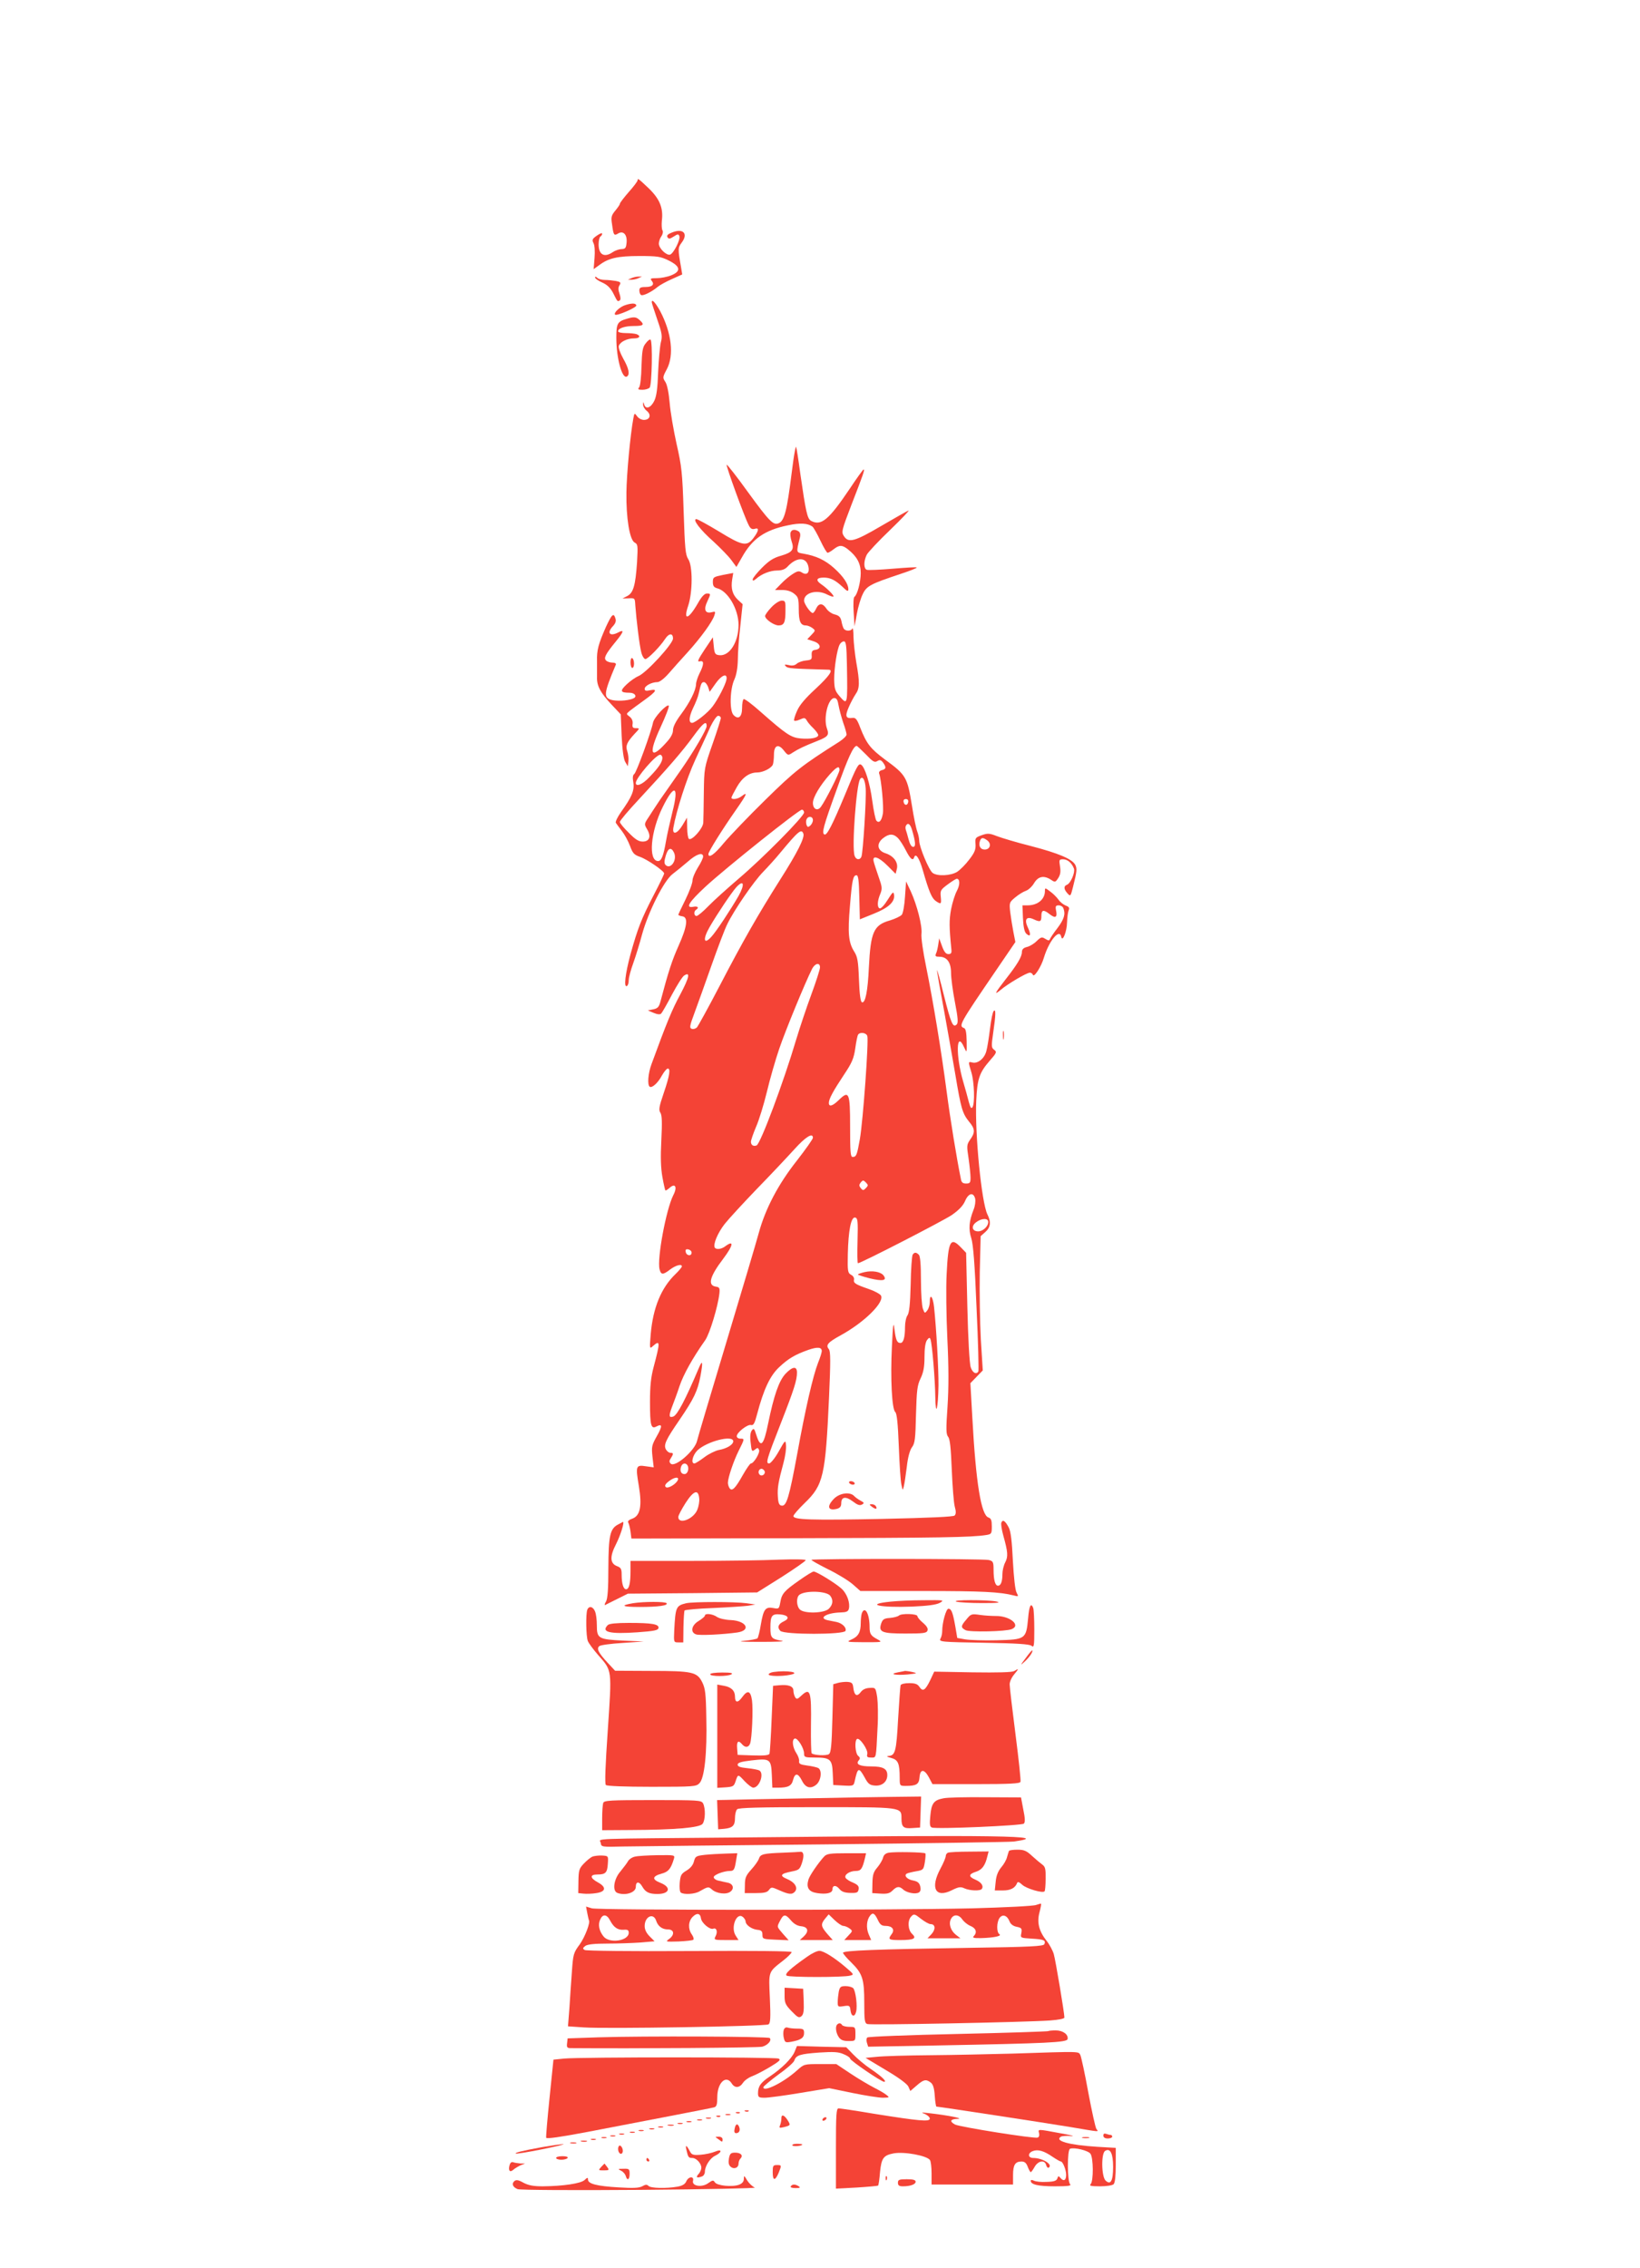 <?xml version="1.0" standalone="no"?>
<!DOCTYPE svg PUBLIC "-//W3C//DTD SVG 20010904//EN"
 "http://www.w3.org/TR/2001/REC-SVG-20010904/DTD/svg10.dtd">
<svg version="1.0" xmlns="http://www.w3.org/2000/svg"
 width="926pt" height="1280pt" viewBox="0 0 926 1280"
 preserveAspectRatio="xMidYMid meet">
<g transform="translate(0,1280) scale(0.1,-0.1)"
fill="#f44336" stroke="none">
<path d="M3600 11782 c0 -5 -22 -35 -50 -66 -27 -31 -50 -61 -50 -66 0 -5 -12
-22 -26 -39 -22 -27 -25 -36 -18 -78 8 -61 11 -65 34 -51 29 18 52 -6 48 -51
-3 -31 -7 -36 -28 -37 -14 0 -37 -8 -50 -17 -48 -33 -80 -15 -80 44 0 21 5 41
10 44 6 3 10 11 10 16 0 6 -13 1 -30 -11 -26 -18 -28 -24 -19 -42 7 -13 9 -47
6 -84 l-5 -63 32 23 c52 39 103 51 226 51 103 0 120 -3 165 -25 67 -33 72 -61
15 -84 -22 -9 -59 -16 -81 -16 -35 0 -40 -2 -29 -15 17 -21 3 -35 -36 -35 -27
0 -34 -4 -34 -19 0 -11 4 -23 10 -26 11 -7 62 19 95 47 11 9 47 29 79 43 l58
26 -6 37 c-19 108 -19 113 4 144 37 50 7 81 -55 56 -24 -9 -32 -17 -26 -27 7
-11 13 -10 35 4 23 15 27 15 32 2 7 -19 -32 -96 -52 -104 -20 -7 -64 35 -64
62 0 11 6 30 14 41 8 11 11 26 7 33 -5 7 -6 32 -4 55 9 72 -12 123 -74 183
-58 55 -63 59 -63 45z"/>
<path d="M3360 11234 c0 -6 18 -19 41 -29 29 -13 46 -31 61 -59 25 -50 24 -49
37 -42 6 4 6 17 -1 38 -8 22 -8 36 0 48 9 15 6 19 -20 24 -17 3 -45 6 -62 6
-18 0 -37 5 -44 12 -7 7 -12 8 -12 2z"/>
<path d="M3565 11230 l-20 -9 20 0 c11 0 29 4 40 9 l20 9 -20 0 c-11 0 -29 -4
-40 -9z"/>
<path d="M3680 11094 c0 -4 14 -47 31 -97 27 -78 30 -95 20 -131 -5 -22 -12
-98 -15 -167 -3 -91 -9 -136 -22 -162 -19 -39 -49 -50 -57 -19 -4 15 -5 15 -6
-1 0 -11 9 -27 21 -36 27 -22 18 -51 -16 -51 -14 0 -31 9 -39 21 -14 19 -15
19 -21 -13 -17 -92 -38 -316 -39 -418 -2 -144 18 -266 46 -282 19 -10 19 -17
14 -112 -9 -131 -21 -172 -55 -190 l-27 -14 35 1 c34 2 35 1 37 -38 6 -83 24
-231 34 -267 5 -21 16 -38 23 -38 14 0 82 69 111 113 22 34 45 35 45 3 0 -30
-150 -193 -195 -212 -17 -7 -47 -28 -67 -47 -39 -37 -36 -47 17 -47 28 0 43
-19 25 -30 -22 -13 -83 -19 -120 -12 -55 12 -53 34 17 200 3 7 -4 12 -19 12
-13 0 -29 5 -36 12 -14 14 -4 35 55 107 45 55 49 70 15 52 -49 -26 -68 -4 -31
35 14 15 19 29 14 43 -10 34 -20 25 -53 -46 -43 -97 -53 -133 -51 -194 0 -30
0 -71 0 -91 -2 -49 20 -89 83 -156 l51 -54 5 -122 c4 -79 11 -130 20 -146 l15
-25 3 28 c2 16 -1 41 -6 56 -11 32 -3 51 41 99 30 31 30 32 8 32 -18 0 -22 5
-19 25 2 15 -4 30 -17 40 -20 15 -20 15 1 33 12 9 49 37 83 61 68 49 76 64 31
55 -22 -5 -30 -3 -30 8 0 17 40 38 72 38 12 0 37 19 62 47 22 26 72 81 110
123 73 81 139 171 150 208 7 21 5 22 -18 16 -35 -8 -44 17 -22 62 20 43 20 44
-3 44 -13 0 -30 -18 -50 -54 -54 -94 -85 -102 -55 -14 25 76 26 224 0 262 -16
25 -19 60 -26 270 -7 218 -11 254 -40 381 -17 77 -35 181 -39 232 -5 57 -14
101 -24 117 -16 24 -16 27 8 72 42 79 27 205 -37 327 -27 49 -48 72 -48 51z"/>
<path d="M3534 11079 c-33 -9 -71 -45 -61 -55 9 -9 123 41 120 52 -3 13 -23
14 -59 3z"/>
<path d="M3537 11000 c-51 -15 -57 -27 -57 -106 0 -117 33 -236 60 -219 18 11
10 47 -21 101 -18 33 -28 61 -25 72 8 23 47 42 86 42 32 0 40 14 14 24 -9 3
-36 6 -60 6 -24 0 -44 4 -44 10 0 17 38 30 89 30 55 0 62 7 33 33 -20 19 -33
20 -75 7z"/>
<path d="M3645 10861 c-17 -21 -20 -44 -23 -130 -1 -58 -7 -110 -13 -117 -9
-11 -6 -14 18 -14 16 0 34 5 41 12 13 13 18 263 5 271 -5 3 -17 -7 -28 -22z"/>
<path d="M4487 10248 c-4 -18 -11 -71 -17 -118 -27 -215 -41 -271 -75 -284
-29 -11 -52 12 -170 174 -64 89 -119 159 -122 157 -5 -5 100 -294 124 -340 10
-21 19 -26 34 -22 27 9 24 -11 -7 -52 -37 -49 -62 -44 -194 37 -63 38 -121 70
-128 70 -24 0 20 -59 97 -127 40 -37 86 -84 101 -105 l28 -38 31 54 c59 106
129 154 260 181 69 15 113 12 139 -8 6 -5 26 -40 44 -78 18 -38 36 -69 41 -69
5 0 20 9 34 20 32 25 48 25 80 0 51 -40 73 -80 73 -134 0 -51 -19 -123 -36
-135 -5 -3 -7 -42 -4 -86 l5 -80 13 70 c7 39 22 89 33 111 22 47 44 58 212
114 54 18 96 34 93 37 -2 3 -64 -1 -136 -7 -72 -6 -138 -9 -146 -6 -18 7 -18
49 0 85 8 15 68 79 133 141 65 63 111 111 102 108 -9 -3 -78 -43 -154 -87
-150 -88 -184 -97 -210 -57 -15 23 -13 32 43 178 66 170 76 198 68 198 -3 0
-38 -48 -77 -107 -120 -178 -162 -213 -219 -183 -22 12 -30 50 -61 265 -11 83
-22 151 -24 153 -1 2 -5 -12 -8 -30z"/>
<path d="M4464 9795 c-3 -8 -1 -29 5 -48 17 -49 6 -64 -57 -83 -44 -12 -69
-28 -109 -68 -29 -29 -53 -59 -53 -66 0 -10 4 -9 18 2 32 29 81 48 120 48 27
0 45 7 58 21 50 55 105 57 118 3 9 -36 -8 -53 -35 -36 -17 11 -25 10 -52 -7
-18 -11 -48 -36 -66 -55 l-35 -36 41 0 c26 0 50 -7 67 -21 23 -18 26 -27 26
-88 0 -68 10 -91 40 -91 9 0 25 -6 36 -14 19 -14 19 -15 -4 -39 l-24 -25 37
-12 c40 -13 45 -43 8 -48 -17 -2 -21 -9 -20 -30 2 -24 -2 -27 -33 -30 -19 -2
-42 -10 -51 -18 -11 -10 -26 -13 -45 -8 -24 5 -27 4 -17 -7 12 -12 33 -13 241
-19 29 0 7 -33 -72 -107 -59 -54 -92 -93 -106 -126 -12 -27 -19 -51 -16 -54 3
-4 18 -1 33 6 24 11 29 10 38 -5 5 -10 22 -30 38 -45 15 -15 27 -32 27 -38 0
-16 -44 -24 -100 -19 -54 5 -82 24 -225 150 -48 43 -91 75 -96 72 -5 -3 -9
-25 -9 -50 0 -51 -21 -68 -48 -40 -24 23 -21 148 5 202 11 25 18 64 19 109 0
39 6 125 14 192 l13 123 -26 24 c-31 29 -41 64 -33 115 l6 37 -58 -11 c-53
-11 -57 -13 -57 -40 0 -22 6 -30 23 -35 61 -14 122 -118 122 -207 0 -97 -51
-178 -109 -171 -23 3 -27 8 -31 52 l-5 49 -47 -70 c-37 -56 -43 -70 -27 -66
25 7 25 -16 -1 -67 -11 -22 -20 -50 -20 -62 -1 -35 -35 -103 -85 -170 -29 -39
-45 -70 -45 -89 0 -19 -12 -42 -37 -69 -90 -101 -104 -67 -33 86 29 63 50 117
46 121 -11 11 -84 -67 -89 -96 -10 -52 -94 -283 -106 -290 -8 -5 -10 -21 -5
-48 7 -45 -9 -82 -70 -167 -19 -27 -32 -54 -29 -60 4 -6 19 -27 34 -46 15 -19
36 -57 46 -84 15 -42 24 -51 56 -62 41 -14 137 -80 137 -94 0 -5 -26 -59 -59
-122 -70 -135 -90 -187 -131 -334 -30 -111 -39 -191 -20 -179 6 3 10 18 10 33
0 15 12 59 26 97 14 39 36 111 49 160 35 128 125 307 173 342 20 15 59 47 86
70 48 43 86 55 86 28 0 -8 -13 -36 -30 -62 -16 -26 -30 -59 -30 -73 0 -15 -18
-63 -40 -108 -22 -44 -40 -83 -40 -85 0 -3 10 -7 23 -9 34 -5 27 -58 -22 -167
-36 -81 -56 -140 -102 -314 -8 -31 -16 -39 -41 -44 l-30 -6 33 -14 c21 -9 36
-10 42 -4 5 5 33 53 61 107 29 54 59 102 69 108 36 23 29 -10 -21 -105 -47
-86 -78 -162 -163 -394 -20 -53 -25 -120 -10 -129 13 -8 47 23 68 63 11 19 24
36 31 39 20 6 14 -37 -20 -136 -27 -79 -30 -97 -19 -113 9 -15 10 -54 5 -155
-5 -96 -3 -156 6 -207 7 -40 15 -74 17 -76 1 -2 12 4 23 14 33 30 46 5 21 -42
-40 -80 -92 -358 -77 -417 8 -32 19 -33 60 -1 32 24 66 33 66 17 0 -4 -16 -24
-36 -43 -81 -78 -127 -190 -140 -340 -7 -83 -6 -84 13 -66 41 36 41 22 4 -117
-16 -60 -21 -108 -21 -200 0 -133 6 -154 37 -137 33 17 34 2 1 -56 -28 -50
-30 -59 -24 -115 l7 -60 -44 6 c-57 9 -59 2 -40 -111 19 -114 8 -169 -38 -185
-18 -6 -26 -14 -22 -21 4 -7 10 -30 13 -51 l5 -40 905 2 c843 2 1014 5 1098
18 30 5 32 7 32 49 0 34 -4 45 -19 50 -41 13 -71 194 -91 564 l-11 194 35 36
35 36 -11 175 c-5 96 -8 267 -6 379 l5 204 26 23 c30 26 34 57 12 100 -33 68
-71 451 -63 641 6 124 17 158 77 227 39 44 40 49 24 61 -16 12 -16 20 -5 97
15 102 15 135 3 122 -6 -5 -15 -49 -21 -99 -6 -49 -15 -107 -21 -128 -11 -42
-49 -72 -79 -64 -24 6 -24 6 -5 -57 16 -54 20 -173 6 -195 -7 -11 -12 -3 -21
30 -6 24 -20 75 -31 112 -44 150 -40 297 5 195 15 -33 15 -32 14 35 -1 48 -5
70 -14 74 -33 13 -29 20 184 332 l105 154 -11 56 c-6 31 -14 81 -18 112 -6 54
-5 56 27 83 19 16 46 33 61 38 15 5 36 25 47 44 23 38 55 45 96 18 22 -15 24
-14 40 10 12 19 15 36 10 66 -6 38 -5 40 18 40 25 0 49 -21 61 -53 7 -22 -19
-83 -40 -91 -19 -7 -18 -25 3 -48 17 -19 18 -17 31 34 23 91 24 105 13 127
-18 33 -94 65 -251 106 -80 20 -166 46 -192 56 -41 16 -51 17 -85 5 -36 -13
-38 -16 -35 -50 2 -30 -4 -47 -35 -87 -21 -28 -52 -59 -69 -70 -36 -22 -111
-26 -138 -6 -21 15 -76 148 -76 182 0 13 -5 36 -11 52 -6 15 -20 81 -30 146
-26 161 -33 173 -152 260 -83 62 -104 89 -140 180 -17 46 -26 57 -42 55 -40
-5 -45 9 -23 60 11 26 29 59 39 74 23 32 24 67 4 178 -8 47 -15 112 -16 145 0
33 -3 54 -6 48 -6 -16 -39 -17 -49 -1 -4 6 -10 25 -13 42 -5 23 -14 32 -38 38
-17 4 -38 19 -47 33 -21 32 -43 32 -58 0 -6 -14 -15 -25 -19 -25 -13 0 -49 52
-49 70 0 45 73 65 131 34 17 -8 33 -14 35 -11 5 5 -36 47 -70 70 -32 22 -26
37 15 37 38 0 65 -14 107 -53 25 -25 32 -27 32 -13 0 30 -28 72 -80 119 -51
46 -103 70 -174 82 -41 7 -41 5 -20 89 5 19 2 31 -7 37 -21 13 -39 11 -45 -6z
m318 -747 c4 -230 4 -230 -42 -177 -25 29 -29 42 -30 95 0 65 16 168 31 196 5
10 16 18 24 18 12 0 15 -24 17 -132z m-680 -83 c-5 -29 -49 -114 -79 -153 -25
-34 -98 -92 -115 -92 -21 0 -18 34 5 83 14 28 29 66 32 82 13 57 16 65 30 65
7 0 17 -12 23 -27 l9 -28 34 48 c34 48 67 60 61 22z m633 -147 c4 -23 16 -66
26 -97 11 -30 19 -60 19 -67 0 -8 -19 -26 -42 -41 -210 -133 -249 -163 -417
-328 -95 -93 -200 -203 -233 -242 -53 -65 -88 -90 -88 -63 0 13 78 138 155
248 63 90 70 107 31 77 -21 -16 -56 -20 -56 -7 0 4 14 31 30 59 31 55 71 83
115 83 33 0 81 24 89 45 3 9 6 34 6 56 0 53 25 63 56 23 23 -29 24 -29 51 -11
31 20 65 36 133 63 66 26 73 34 59 73 -21 59 7 171 42 171 13 0 19 -11 24 -42z
m-665 -71 c0 -7 -21 -73 -47 -147 -47 -134 -47 -136 -49 -275 -1 -77 -2 -153
-3 -168 -1 -32 -64 -103 -81 -92 -5 3 -10 32 -10 63 l-1 57 -25 -42 c-30 -50
-59 -58 -52 -15 17 97 75 278 124 384 31 68 70 151 85 186 17 35 36 62 44 62
8 0 15 -6 15 -13z m-80 -45 c0 -20 -72 -142 -142 -243 -24 -34 -62 -89 -86
-123 -24 -33 -50 -72 -59 -86 -9 -14 -28 -42 -41 -63 -25 -37 -25 -39 -8 -68
24 -40 13 -69 -25 -69 -23 0 -42 12 -79 50 -28 27 -50 54 -50 61 0 7 48 64
108 128 167 180 244 269 306 354 57 78 76 92 76 59z m899 -160 c39 -41 49 -47
64 -38 15 9 21 7 33 -8 19 -27 18 -37 -7 -43 -12 -3 -18 -11 -15 -19 12 -32
27 -191 21 -226 -7 -41 -21 -56 -36 -41 -6 6 -16 57 -24 114 -13 98 -41 189
-63 203 -15 9 -25 -9 -91 -170 -71 -170 -102 -231 -116 -224 -16 8 -8 41 70
256 63 178 94 244 112 244 3 0 26 -22 52 -48z m-1149 -20 c0 -23 -22 -56 -74
-109 -38 -41 -76 -56 -76 -32 0 28 113 159 137 159 7 0 13 -8 13 -18z m1000
-68 c0 -17 -79 -173 -105 -208 -19 -26 -45 -13 -45 22 0 32 41 100 95 161 40
44 55 51 55 25z m148 -105 c4 -60 -15 -360 -24 -384 -9 -22 -32 -18 -39 6 -16
49 10 396 31 431 14 22 29 -3 32 -53z m-1091 -131 c-14 -57 -31 -132 -37 -168
-14 -82 -26 -110 -44 -110 -57 0 -43 167 26 305 66 134 93 121 55 -27z m1331
55 c-4 -22 -22 -20 -26 1 -2 10 3 16 13 16 10 0 15 -7 13 -17z m-588 -59 c0
-22 -232 -257 -370 -374 -63 -54 -140 -123 -170 -154 -30 -31 -60 -56 -67 -56
-15 0 -17 26 -3 35 19 12 10 22 -15 17 -47 -9 -27 25 69 114 114 105 526 434
544 434 6 0 12 -7 12 -16z m50 -43 c0 -10 -7 -24 -15 -31 -12 -10 -16 -9 -21
4 -3 9 -4 23 0 31 8 21 36 19 36 -4z m559 -53 c21 -71 23 -98 7 -98 -10 0 -19
16 -26 43 -6 23 -13 48 -16 55 -2 8 -2 18 2 23 10 17 23 9 33 -23z m-613 -23
c9 -22 -33 -106 -131 -260 -124 -196 -210 -346 -342 -600 -63 -121 -121 -226
-128 -234 -7 -7 -20 -11 -29 -8 -14 5 -12 17 15 89 17 46 60 166 96 268 36
102 76 208 90 235 39 80 149 240 202 294 26 27 70 75 96 107 103 124 120 138
131 109z m534 -25 c10 -10 31 -42 45 -70 25 -49 40 -61 47 -38 9 25 29 -6 49
-75 34 -119 50 -156 72 -172 31 -21 33 -19 29 23 -4 36 0 41 39 70 24 18 47
32 51 32 19 0 19 -34 1 -68 -11 -20 -26 -68 -33 -105 -11 -61 -11 -97 2 -227
2 -19 -2 -25 -17 -25 -14 0 -24 12 -36 45 l-16 44 -5 -34 c-3 -19 -8 -43 -13
-52 -6 -15 -2 -18 19 -18 43 0 66 -32 66 -92 0 -28 10 -103 22 -165 17 -88 19
-116 10 -125 -21 -21 -32 4 -72 163 -21 85 -39 149 -39 143 -1 -7 17 -108 39
-225 21 -118 51 -284 65 -369 31 -185 39 -214 76 -260 35 -41 36 -62 7 -102
-20 -29 -20 -35 -9 -107 6 -42 11 -91 11 -108 0 -28 -3 -33 -25 -33 -18 0 -26
6 -29 23 -24 117 -60 337 -81 497 -31 235 -75 502 -116 705 -17 82 -29 165
-26 185 5 44 -25 161 -60 238 l-27 57 -6 -86 c-3 -49 -11 -93 -18 -102 -8 -9
-38 -23 -67 -32 -92 -26 -109 -65 -119 -265 -6 -134 -20 -204 -39 -197 -8 2
-14 45 -17 128 -4 106 -8 129 -28 160 -31 50 -36 103 -23 254 12 149 18 175
37 175 10 0 14 -28 16 -125 l3 -124 79 32 c85 34 120 68 114 107 -3 20 -7 17
-36 -29 -18 -29 -38 -51 -45 -48 -15 5 -14 42 4 83 11 28 10 39 -10 95 -12 35
-25 74 -28 87 -9 37 27 27 78 -24 l46 -46 7 28 c9 36 -18 73 -64 88 -47 15
-53 54 -14 85 33 26 58 27 84 1z m504 -13 c26 -19 17 -52 -14 -52 -25 0 -37
22 -26 51 7 17 17 18 40 1z m-1768 -70 c19 -42 -20 -97 -48 -69 -8 8 -8 22 1
52 13 45 31 51 47 17z m364 -244 c-41 -72 -126 -201 -153 -230 -44 -49 -50
-14 -10 55 44 76 124 195 151 225 42 45 49 16 12 -50z m460 -403 c0 -11 -22
-80 -49 -153 -27 -73 -65 -187 -85 -253 -71 -240 -202 -590 -224 -599 -18 -7
-32 2 -32 21 0 8 13 46 29 84 17 38 44 127 61 197 17 71 48 180 70 244 35 103
147 375 186 452 17 31 44 36 44 7z m267 -387 c9 -23 -24 -480 -42 -583 -16
-90 -20 -100 -41 -100 -12 0 -14 29 -14 170 0 194 -6 208 -64 151 -35 -34 -56
-40 -56 -16 0 23 25 68 86 160 45 67 55 92 63 147 5 37 12 72 16 78 10 16 45
12 52 -7z m-307 -575 c0 -7 -41 -65 -90 -128 -106 -134 -178 -271 -216 -410
-14 -52 -97 -331 -184 -620 -87 -289 -161 -537 -164 -552 -12 -55 -125 -153
-149 -129 -9 9 -9 16 1 31 16 25 15 30 -3 30 -8 0 -19 9 -25 19 -14 26 -1 54
76 166 82 120 103 164 119 248 15 81 12 96 -9 46 -75 -177 -121 -265 -144
-274 -25 -9 -27 3 -8 53 10 26 30 79 43 119 22 65 73 157 145 259 26 38 72
191 80 264 3 30 0 35 -20 38 -48 7 -35 57 42 158 57 76 62 108 10 69 -21 -16
-50 -19 -58 -7 -11 18 16 83 56 134 23 29 105 118 182 198 78 80 172 180 211
223 64 71 105 96 105 65z m299 -284 c-14 -14 -17 -14 -29 0 -10 13 -10 19 0
32 12 14 15 14 29 0 14 -15 14 -17 0 -32z m617 -59 c3 -14 0 -42 -9 -63 -26
-66 -29 -110 -13 -160 11 -34 20 -145 30 -396 9 -192 13 -353 10 -357 -12 -19
-33 -7 -43 24 -7 19 -15 166 -19 340 l-7 306 -29 30 c-59 62 -72 38 -81 -151
-4 -73 -2 -236 4 -363 8 -162 8 -275 1 -384 -9 -128 -8 -156 3 -170 11 -12 16
-63 21 -186 4 -93 11 -187 17 -209 8 -28 7 -42 -1 -50 -7 -7 -137 -13 -408
-19 -406 -8 -502 -5 -502 16 0 7 29 40 64 74 105 101 117 153 137 596 9 202 9
260 -1 272 -19 23 -7 38 68 79 133 73 248 187 226 224 -6 9 -37 26 -70 37 -75
26 -86 33 -82 53 2 10 -6 22 -17 27 -18 10 -20 20 -18 115 3 134 18 212 41
208 15 -3 17 -18 14 -131 -2 -70 -1 -127 2 -127 17 0 479 238 530 272 41 29
63 52 75 79 19 45 47 52 57 14z m74 -132 c0 -25 -30 -53 -57 -53 -34 0 -41 29
-12 51 31 24 69 25 69 2z m-1675 -173 c0 -22 -29 -18 -33 3 -3 14 1 18 15 15
10 -2 18 -10 18 -18z m735 -556 c0 -7 -9 -37 -21 -66 -29 -75 -71 -257 -118
-516 -45 -243 -60 -295 -88 -290 -14 2 -19 15 -21 52 -3 48 2 79 33 194 9 34
15 77 13 95 -3 31 -4 31 -41 -35 -21 -38 -46 -68 -54 -68 -21 0 -15 21 67 230
74 189 90 240 90 283 0 38 -25 35 -65 -7 -37 -40 -65 -121 -98 -281 -25 -124
-42 -141 -66 -66 -12 39 -15 42 -26 27 -8 -10 -11 -34 -7 -64 6 -56 7 -58 27
-42 12 10 16 9 21 -4 6 -16 -30 -76 -46 -76 -5 0 -25 -29 -45 -64 -43 -77 -62
-96 -76 -75 -5 8 -9 21 -9 30 0 28 32 123 61 181 34 68 34 68 9 68 -11 0 -20
6 -20 14 0 21 61 68 80 63 14 -4 21 8 35 62 37 140 73 216 124 264 52 49 89
71 165 98 52 18 76 16 76 -7z m-500 -509 c0 -19 -36 -41 -81 -49 -20 -4 -57
-22 -82 -41 -25 -19 -51 -35 -56 -35 -22 0 -10 47 17 74 54 51 202 89 202 51z
m-256 -140 c7 -20 -3 -45 -19 -45 -19 0 -27 17 -20 40 7 24 30 26 39 5z m432
-26 c10 -17 -13 -36 -27 -22 -12 12 -4 33 11 33 5 0 12 -5 16 -11z m-488 -51
c-8 -23 -57 -53 -69 -41 -7 7 -3 17 17 32 29 23 58 28 52 9z m120 -105 c2 -17
-3 -46 -11 -65 -22 -53 -107 -85 -107 -40 0 9 19 44 41 79 46 71 72 79 77 26z"/>
<path d="M5153 5718 c-4 -7 -10 -83 -11 -168 -3 -112 -8 -160 -18 -174 -8 -11
-14 -41 -14 -66 0 -59 -9 -90 -26 -90 -19 0 -26 16 -34 79 -5 46 -8 28 -14
-100 -9 -179 0 -353 19 -369 9 -7 15 -65 20 -194 4 -101 10 -199 15 -217 7
-33 7 -33 13 -9 4 14 11 63 17 110 6 55 17 94 29 111 17 22 20 48 23 185 4
138 7 165 26 204 16 34 22 64 22 121 0 49 5 82 14 95 12 16 16 16 20 4 9 -24
26 -227 27 -325 2 -119 16 -66 18 65 1 91 -12 321 -25 443 -6 58 -24 80 -24
29 0 -16 -6 -37 -14 -48 -14 -18 -15 -18 -25 9 -6 16 -11 88 -11 161 0 89 -4
136 -12 144 -15 15 -25 15 -35 0z"/>
<path d="M4882 5620 c-18 -4 -35 -10 -38 -13 -3 -2 27 -12 66 -22 75 -18 101
-13 78 17 -16 20 -63 28 -106 18z"/>
<path d="M4795 4430 c3 -5 13 -10 21 -10 8 0 12 5 9 10 -3 6 -13 10 -21 10 -8
0 -12 -4 -9 -10z"/>
<path d="M4709 4341 c-42 -43 -35 -70 17 -57 17 5 24 13 24 32 0 36 25 40 65
10 26 -20 39 -25 52 -18 14 8 13 11 -8 22 -13 7 -30 19 -37 27 -24 24 -81 16
-113 -16z"/>
<path d="M4924 4295 c21 -16 32 -13 21 4 -3 6 -14 11 -23 11 -15 -1 -15 -2 2
-15z"/>
<path d="M4356 9373 c-20 -21 -36 -43 -36 -50 0 -18 50 -53 76 -53 31 0 39 16
39 83 1 52 -1 57 -21 57 -13 0 -38 -16 -58 -37z"/>
<path d="M3560 9061 c0 -17 5 -31 10 -31 6 0 10 11 10 24 0 14 -4 28 -10 31
-6 4 -10 -7 -10 -24z"/>
<path d="M5900 7771 c0 -47 -41 -81 -98 -81 l-29 0 3 -72 c2 -47 8 -77 18 -87
24 -23 29 -7 10 33 -22 46 -9 66 31 48 38 -18 45 -15 45 18 0 35 12 38 47 10
32 -25 44 -18 36 20 -5 25 -2 30 15 30 11 0 23 -7 26 -16 13 -33 5 -61 -33
-112 -22 -28 -41 -57 -43 -63 -3 -9 -10 -8 -26 2 -19 12 -24 11 -49 -13 -15
-15 -40 -30 -55 -33 -20 -5 -28 -14 -28 -29 0 -26 -27 -71 -90 -151 -63 -81
-70 -95 -31 -63 41 35 148 98 166 98 7 0 15 -5 17 -12 6 -18 47 45 62 96 29
96 88 167 98 119 7 -34 32 29 33 82 1 28 5 58 9 67 6 14 2 20 -17 27 -14 6
-33 21 -41 34 -9 12 -29 33 -46 45 -29 22 -30 22 -30 3z"/>
<path d="M5663 6955 c0 -22 2 -30 4 -17 2 12 2 30 0 40 -3 9 -5 -1 -4 -23z"/>
<path d="M5654 4206 c-3 -8 2 -41 11 -73 26 -93 28 -118 11 -151 -9 -17 -16
-47 -16 -66 0 -43 -9 -66 -25 -66 -16 0 -25 32 -25 91 0 43 -3 48 -27 54 -28
8 -993 8 -1001 1 -2 -3 40 -26 93 -53 54 -26 117 -65 140 -85 l43 -38 359 0
c329 0 428 -5 507 -25 27 -7 28 -7 16 16 -8 13 -16 89 -21 180 -5 110 -12 166
-23 187 -20 38 -34 48 -42 28z"/>
<path d="M3489 4195 c-45 -24 -53 -64 -54 -245 0 -119 -4 -172 -13 -189 -8
-13 -10 -22 -5 -20 4 2 35 18 68 34 l60 30 365 3 365 4 137 86 c75 48 137 91
137 96 1 5 -62 6 -151 3 -83 -4 -306 -7 -495 -7 l-343 0 0 -57 c0 -70 -8 -103
-25 -103 -15 0 -25 31 -25 83 0 31 -4 39 -25 47 -41 15 -43 54 -7 124 25 49
50 127 39 126 -1 -1 -14 -7 -28 -15z"/>
<path d="M4514 3881 c-86 -60 -100 -76 -108 -124 -7 -38 -8 -39 -40 -33 -44 8
-55 -6 -70 -93 -6 -38 -15 -73 -19 -78 -5 -4 -39 -11 -75 -14 -44 -4 -11 -6
93 -6 88 0 142 2 120 6 -59 10 -65 16 -65 74 0 68 8 79 55 75 46 -4 56 -23 21
-39 -32 -15 -39 -34 -20 -54 22 -22 359 -22 368 0 7 18 -18 43 -50 50 -13 3
-36 7 -50 10 -56 12 -7 42 72 44 33 1 43 5 47 21 8 32 -10 84 -40 112 -32 30
-142 98 -159 98 -6 0 -42 -22 -80 -49z m174 -88 c18 -24 15 -50 -8 -73 -26
-26 -140 -29 -164 -4 -19 19 -21 67 -3 82 31 26 154 23 175 -5z"/>
<path d="M5028 3760 c-149 -15 -61 -35 122 -28 88 4 135 10 156 21 28 16 24
16 -91 15 -66 0 -150 -4 -187 -8z"/>
<path d="M5400 3760 c14 -4 79 -8 145 -8 89 0 110 2 80 9 -52 10 -259 10 -225
-1z"/>
<path d="M3573 3751 c-75 -13 -59 -21 39 -21 105 0 161 8 152 21 -6 10 -128
10 -191 0z"/>
<path d="M3874 3751 c-57 -14 -60 -21 -67 -153 -3 -68 -3 -68 24 -68 l27 0 1
86 c1 48 4 90 6 94 3 4 76 11 162 14 87 4 176 10 198 13 l40 7 -50 7 c-65 9
-301 9 -341 0z"/>
<path d="M5805 3665 c-11 -117 -15 -119 -177 -123 -73 -2 -153 1 -178 5 l-45
8 -11 65 c-14 79 -22 100 -39 100 -13 0 -35 -78 -35 -126 0 -14 -4 -33 -10
-43 -9 -18 4 -19 245 -23 189 -3 257 -8 269 -17 14 -12 16 -3 16 92 0 58 -3
112 -6 121 -13 33 -23 13 -29 -59z"/>
<path d="M3316 3714 c-9 -24 -7 -150 3 -176 5 -13 31 -48 58 -79 80 -91 78
-77 55 -421 -14 -204 -18 -306 -11 -313 6 -6 105 -10 259 -10 236 0 251 1 269
20 29 28 44 172 39 371 -2 135 -6 165 -23 199 -29 58 -55 64 -291 64 l-201 1
-41 44 c-54 58 -65 81 -48 95 7 6 66 14 132 18 l119 8 -116 5 c-140 7 -149 12
-149 86 0 29 -4 64 -10 78 -11 29 -35 34 -44 10z"/>
<path d="M4866 3694 c-3 -9 -6 -34 -6 -55 0 -52 -14 -76 -53 -93 -30 -14 -26
-14 73 -15 102 0 104 0 75 16 -38 20 -45 31 -45 69 0 76 -27 123 -44 78z"/>
<path d="M3980 3681 c0 -5 -16 -18 -35 -30 -41 -24 -49 -65 -14 -76 21 -7 155
0 232 11 81 12 51 66 -37 70 -31 1 -65 9 -78 18 -24 17 -68 22 -68 7z"/>
<path d="M5075 3681 c-6 -5 -28 -11 -50 -13 -33 -2 -41 -8 -49 -30 -17 -50 2
-58 136 -58 102 0 120 2 125 17 4 11 -4 25 -25 43 -18 15 -32 32 -32 38 0 14
-91 17 -105 3z"/>
<path d="M5457 3660 c-33 -38 -33 -46 -5 -61 23 -12 228 -8 261 6 53 22 -11
75 -90 74 -21 0 -61 2 -89 6 -48 7 -52 6 -77 -25z"/>
<path d="M3432 3628 c-40 -40 9 -52 168 -41 94 7 115 11 118 24 4 22 -36 29
-167 29 -70 0 -111 -4 -119 -12z"/>
<path d="M5791 3441 c-31 -41 -31 -43 -7 -21 28 25 51 59 44 65 -2 1 -18 -18
-37 -44z"/>
<path d="M5726 3368 c-13 -7 -90 -9 -235 -7 l-216 4 -22 -47 c-28 -58 -42 -68
-61 -40 -11 17 -24 22 -59 22 -26 0 -45 -5 -48 -12 -2 -7 -8 -93 -14 -191 -10
-184 -16 -206 -55 -208 -13 -1 -7 -5 15 -11 40 -10 49 -31 49 -114 0 -43 1
-44 33 -44 62 0 76 9 79 49 4 48 27 47 53 -1 l20 -38 246 0 c189 0 248 3 251
13 3 6 -10 127 -28 267 -18 140 -33 267 -33 282 -1 15 11 40 25 57 28 34 28
36 0 19z"/>
<path d="M4368 3363 c-16 -2 -28 -9 -28 -14 0 -10 72 -12 121 -2 66 13 -17 27
-93 16z"/>
<path d="M5070 3361 c-54 -10 -14 -18 55 -12 55 6 57 7 26 14 -18 4 -36 6 -40
6 -3 -1 -22 -4 -41 -8z"/>
<path d="M4010 3350 c0 -13 100 -13 120 0 11 7 -5 10 -52 10 -39 0 -68 -4 -68
-10z"/>
<path d="M4730 3301 l-25 -7 -5 -192 c-4 -156 -8 -195 -20 -203 -15 -10 -86
-6 -97 5 -3 3 -5 74 -4 158 3 195 -4 215 -56 166 -20 -19 -25 -20 -33 -8 -5 8
-10 25 -10 37 0 26 -28 36 -81 31 l-34 -3 -8 -185 c-4 -102 -10 -191 -12 -198
-3 -9 -28 -12 -92 -10 l-88 3 -3 38 c-3 39 7 47 28 22 17 -20 36 -19 45 3 11
28 18 195 11 245 -8 55 -25 60 -56 17 -24 -33 -40 -31 -40 4 0 33 -21 54 -62
61 l-38 7 0 -291 0 -292 47 3 c42 3 47 6 56 33 14 43 14 42 51 2 19 -20 41
-37 49 -37 35 0 63 79 35 97 -7 4 -38 10 -68 13 -40 4 -55 9 -55 20 0 11 19
17 79 24 104 12 110 8 114 -83 l3 -71 32 0 c57 0 77 10 85 44 11 41 28 39 50
-4 20 -41 49 -49 81 -23 27 22 34 81 11 94 -8 4 -37 11 -63 14 -38 5 -47 10
-45 24 2 9 -5 30 -15 45 -22 33 -27 77 -10 83 16 6 53 -54 53 -84 0 -21 4 -23
63 -23 85 0 96 -10 99 -90 l3 -65 57 -3 c56 -3 58 -2 64 25 17 78 23 80 56 21
19 -36 29 -44 57 -46 41 -4 71 21 71 59 0 36 -24 49 -92 49 -64 0 -87 12 -70
33 10 11 9 17 -3 27 -16 14 -21 85 -6 95 15 9 64 -62 58 -85 -4 -16 0 -20 21
-20 31 0 28 -11 37 170 4 63 2 140 -2 170 -9 55 -9 55 -43 53 -22 -1 -40 -9
-51 -25 -21 -27 -36 -17 -41 27 -3 25 -8 30 -33 32 -16 1 -41 -2 -55 -6z"/>
<path d="M4510 2649 c-195 -3 -379 -7 -408 -8 l-53 -1 3 -82 3 -83 35 3 c47 5
60 18 60 61 0 20 5 42 12 49 9 9 122 12 448 12 484 0 480 1 480 -63 0 -49 11
-59 61 -55 l44 3 3 88 3 87 -168 -2 c-92 -1 -328 -5 -523 -9z"/>
<path d="M5327 2650 c-54 -10 -68 -28 -74 -98 -5 -49 -3 -63 9 -67 26 -10 508
11 519 22 8 8 7 31 -3 79 l-13 69 -200 1 c-110 1 -217 -1 -238 -6z"/>
<path d="M3406 2624 c-3 -9 -6 -47 -6 -85 l0 -69 158 1 c252 1 393 13 409 35
16 21 17 87 3 115 -10 18 -24 19 -284 19 -241 0 -275 -2 -280 -16z"/>
<path d="M4180 2429 c-885 -8 -792 -4 -788 -31 3 -23 5 -23 128 -20 69 1 584
7 1145 12 561 6 1038 13 1060 16 227 33 -75 38 -1545 23z"/>
<path d="M5697 2353 c-2 -5 -7 -20 -11 -35 -3 -14 -18 -41 -33 -58 -18 -22
-28 -47 -31 -81 l-5 -49 46 0 c44 0 69 14 80 42 3 9 12 6 30 -11 24 -21 114
-48 125 -36 3 3 6 34 6 71 1 55 -2 68 -19 80 -11 8 -37 30 -58 49 -31 29 -45
35 -82 35 -24 0 -46 -3 -48 -7z"/>
<path d="M4420 2343 c-109 -4 -127 -8 -135 -34 -4 -12 -23 -39 -43 -61 -30
-33 -36 -47 -36 -86 l-1 -47 62 0 c48 0 65 4 75 18 13 17 15 17 58 -2 54 -24
73 -26 89 -7 18 22 -2 53 -46 71 -43 18 -36 30 27 42 41 8 46 12 58 48 14 42
10 66 -10 63 -7 -1 -51 -3 -98 -5z"/>
<path d="M5018 2343 c-17 -3 -28 -12 -32 -28 -3 -13 -18 -38 -32 -55 -22 -25
-27 -42 -28 -88 l-1 -57 47 -3 c37 -2 51 1 67 17 25 25 39 26 61 6 21 -19 71
-28 89 -16 9 6 11 18 7 34 -5 20 -15 28 -40 33 -34 6 -54 28 -36 39 5 3 29 9
52 13 41 7 43 9 50 52 4 24 5 46 3 49 -7 7 -173 10 -207 4z"/>
<path d="M5353 2343 c-7 -2 -13 -11 -13 -19 0 -8 -13 -40 -30 -71 -59 -110
-28 -168 64 -122 38 19 50 21 71 11 31 -14 91 -16 99 -3 11 17 -4 38 -37 52
-40 17 -39 31 5 45 33 11 51 35 63 87 l7 27 -108 -1 c-60 0 -115 -3 -121 -6z"/>
<path d="M3981 2331 c-51 -6 -55 -8 -63 -38 -5 -20 -20 -38 -42 -51 -30 -18
-34 -26 -38 -69 -2 -27 0 -51 6 -55 18 -13 80 -9 106 7 47 27 51 27 69 11 26
-24 82 -31 105 -13 24 18 15 45 -16 51 -13 3 -35 7 -50 11 -16 3 -28 12 -28
20 0 13 56 35 92 35 21 0 26 7 34 58 l7 42 -64 -2 c-35 -1 -88 -4 -118 -7z"/>
<path d="M4653 2321 c-33 -36 -81 -106 -88 -129 -14 -46 1 -70 49 -77 51 -8
86 0 86 20 0 25 20 27 39 4 13 -16 29 -22 62 -23 38 -1 44 2 47 21 3 17 -5 25
-31 37 -19 7 -38 20 -42 26 -11 18 22 40 57 40 29 0 37 11 52 73 l6 27 -110 0
c-95 0 -112 -3 -127 -19z"/>
<path d="M3345 2321 c-11 -5 -33 -23 -49 -40 -26 -27 -29 -38 -30 -98 l-1 -68
29 -3 c17 -2 49 -1 73 3 55 8 58 34 8 61 -44 24 -46 44 -2 44 46 0 56 10 59
60 3 45 3 45 -32 47 -19 1 -44 -2 -55 -6z"/>
<path d="M3586 2321 c-16 -3 -34 -15 -40 -26 -6 -11 -26 -37 -43 -58 -37 -42
-47 -110 -17 -121 45 -17 104 2 104 34 0 32 19 33 37 1 18 -31 38 -41 85 -41
70 0 80 38 17 63 -49 19 -47 37 7 52 38 10 52 27 69 83 6 22 6 22 -92 21 -54
-1 -111 -4 -127 -8z"/>
<path d="M5850 2048 c-14 -6 -176 -14 -360 -19 -473 -11 -2108 -11 -2148 0
l-33 10 7 -37 c4 -20 8 -38 9 -40 10 -11 -22 -95 -52 -137 -35 -47 -37 -55
-44 -155 -4 -58 -11 -150 -14 -206 l-8 -101 89 -6 c124 -9 1026 6 1043 17 11
7 13 35 8 147 -7 155 -11 146 76 214 26 20 47 42 47 47 0 6 -211 8 -577 6
-333 -2 -584 1 -592 6 -12 8 -11 11 4 23 13 9 52 13 124 13 58 0 142 3 186 6
l81 7 -28 28 c-18 18 -28 38 -28 58 0 54 50 77 65 30 10 -31 34 -49 66 -49 36
0 40 -30 7 -54 -22 -16 -20 -16 54 -14 42 2 80 6 83 10 4 4 0 17 -9 30 -22 31
-20 74 5 99 24 24 43 21 47 -9 4 -26 50 -65 69 -58 19 8 27 -18 13 -43 -10
-20 -8 -21 60 -21 l70 0 -16 25 c-30 46 5 135 41 105 8 -7 15 -18 15 -25 0
-19 33 -43 65 -47 24 -2 30 -8 30 -28 0 -24 3 -25 74 -28 l74 -3 -32 36 c-36
42 -35 38 -16 75 19 37 30 38 61 1 16 -19 36 -31 57 -33 40 -4 46 -28 16 -57
l-23 -21 93 0 93 0 -31 35 c-36 42 -38 54 -12 86 l20 24 33 -32 c19 -18 41
-33 49 -33 8 0 24 -6 35 -14 19 -14 19 -15 -5 -40 l-24 -26 76 0 76 0 -15 35
c-14 35 -11 78 9 103 15 19 25 14 43 -23 13 -28 22 -35 44 -35 38 0 54 -21 35
-46 -23 -31 -18 -34 48 -34 77 0 95 9 67 35 -24 22 -27 77 -4 99 14 15 19 14
54 -14 21 -16 45 -30 54 -30 28 0 30 -29 6 -56 l-23 -24 93 0 93 0 -26 20
c-30 24 -42 63 -27 90 14 27 44 25 63 -3 9 -13 29 -30 46 -37 32 -13 40 -37
19 -58 -9 -9 0 -12 43 -11 71 2 118 12 102 22 -17 11 -16 68 1 92 17 23 43 14
56 -19 6 -16 20 -27 40 -31 29 -6 31 -10 27 -35 -6 -28 -6 -28 58 -32 69 -4
81 -9 72 -31 -4 -12 -77 -16 -429 -21 -517 -8 -708 -15 -708 -28 0 -5 21 -30
46 -54 64 -63 74 -93 74 -228 0 -98 2 -115 17 -120 18 -7 887 10 1031 20 52 4
82 10 82 17 0 25 -50 324 -60 358 -6 20 -24 54 -40 74 -43 54 -56 103 -41 160
7 26 11 49 9 50 -2 1 -14 -2 -28 -7z m-2406 -86 c21 -41 44 -56 77 -54 23 2
29 -2 29 -17 0 -46 -109 -62 -142 -21 -25 31 -33 67 -19 96 14 32 37 30 55 -4z"/>
<path d="M4559 1757 c-97 -68 -131 -99 -117 -108 15 -10 322 -10 357 0 24 6
23 7 -20 44 -66 57 -130 97 -153 96 -12 0 -42 -14 -67 -32z"/>
<path d="M4736 1559 c-3 -17 -6 -44 -6 -60 0 -26 2 -27 34 -22 32 5 35 3 38
-23 4 -36 24 -42 32 -8 8 31 -2 114 -16 132 -6 6 -25 12 -43 12 -28 0 -33 -4
-39 -31z"/>
<path d="M4430 1535 c0 -40 5 -51 40 -87 34 -35 41 -39 55 -28 12 10 15 29 13
84 l-3 71 -52 3 -53 3 0 -46z"/>
<path d="M4727 1373 c-12 -11 -7 -48 9 -71 11 -16 25 -22 55 -22 39 0 39 0 39
40 0 39 -1 40 -34 40 -19 0 -38 5 -41 10 -7 12 -19 13 -28 3z"/>
<path d="M4425 1342 c-3 -11 -3 -32 1 -46 6 -24 9 -26 43 -20 53 10 71 22 71
49 0 22 -4 25 -39 25 -22 0 -46 3 -54 6 -10 3 -18 -2 -22 -14z"/>
<path d="M5919 1336 c-2 -2 -231 -10 -509 -16 -278 -6 -509 -15 -513 -20 -5
-4 -6 -18 -2 -30 l7 -22 387 7 c632 12 735 17 739 36 5 26 -26 49 -67 49 -21
0 -40 -2 -42 -4z"/>
<path d="M3380 1301 l-175 -6 -3 -27 c-3 -23 0 -28 20 -28 371 -3 1061 2 1082
8 32 9 55 36 42 49 -9 9 -712 12 -966 4z"/>
<path d="M4486 1218 c-17 -38 -70 -91 -138 -137 -53 -35 -68 -57 -68 -95 0
-23 4 -26 38 -26 20 0 111 12 200 27 l164 27 131 -27 c73 -15 150 -27 172 -27
38 1 39 1 20 16 -11 9 -42 27 -70 41 -27 14 -87 49 -132 79 l-81 54 -91 0
c-90 0 -91 0 -130 -35 -75 -68 -191 -126 -191 -96 0 5 38 37 84 71 47 33 88
69 91 80 10 30 31 37 141 45 80 5 108 4 137 -9 20 -8 37 -19 37 -25 0 -11 176
-131 192 -131 18 0 -13 30 -75 72 -33 22 -77 59 -99 82 l-40 41 -139 3 -139 4
-14 -34z"/>
<path d="M5715 1209 c-121 -3 -328 -8 -460 -9 -132 -1 -269 -5 -304 -9 l-64
-6 115 -69 c73 -43 120 -78 127 -93 l11 -25 36 31 c39 34 52 37 79 17 13 -10
20 -30 23 -75 2 -33 7 -61 9 -61 13 0 628 -94 754 -115 172 -29 164 -29 150
-12 -6 8 -26 100 -46 206 -19 106 -40 201 -45 212 -12 21 10 21 -385 8z"/>
<path d="M3185 1181 l-60 -6 -22 -215 c-12 -118 -21 -220 -19 -226 3 -7 80 4
233 33 125 24 334 64 463 89 129 25 243 47 253 50 13 4 17 16 17 57 0 82 50
129 82 77 17 -27 44 -25 63 4 9 14 31 29 48 36 18 6 63 29 102 52 58 35 66 43
50 49 -23 9 -1119 9 -1210 0z"/>
<path d="M4720 673 l0 -226 116 6 c64 4 119 9 122 11 3 3 8 38 11 77 8 78 19
94 77 105 60 11 189 -13 205 -38 5 -7 9 -41 9 -75 l0 -63 230 0 230 0 0 53 c0
58 12 77 48 77 17 0 27 -8 35 -30 6 -16 14 -30 17 -30 3 0 13 14 22 30 20 35
57 41 65 10 3 -11 9 -17 14 -15 27 17 -34 55 -87 55 -31 0 -32 28 -2 39 29 11
63 1 112 -33 21 -14 42 -26 46 -26 11 0 30 -48 30 -75 0 -31 -14 -39 -31 -19
-12 14 -14 14 -19 -2 -5 -13 -19 -18 -61 -19 -30 -2 -62 2 -71 7 -12 5 -18 5
-18 -1 0 -21 42 -31 136 -31 76 0 95 3 86 12 -16 16 -17 195 0 200 25 9 102
-10 115 -28 17 -23 18 -155 1 -172 -9 -9 2 -12 53 -12 37 0 70 5 77 12 8 8 12
47 12 108 l0 97 -104 6 c-159 10 -244 33 -206 57 6 4 33 6 58 4 26 -2 0 5 -58
15 -134 25 -129 25 -123 1 3 -12 0 -22 -8 -25 -19 -7 -441 60 -467 74 -33 18
-26 31 16 32 38 1 -55 20 -163 32 -44 5 -47 4 -22 -5 15 -7 27 -18 27 -26 0
-19 -61 -13 -318 28 -100 17 -189 30 -197 30 -13 0 -15 -34 -15 -227z m1565
-103 c0 -80 -14 -105 -43 -77 -23 24 -25 153 -2 167 29 18 45 -15 45 -90z"/>
<path d="M4208 883 c7 -3 16 -2 19 1 4 3 -2 6 -13 5 -11 0 -14 -3 -6 -6z"/>
<path d="M4158 873 c7 -3 16 -2 19 1 4 3 -2 6 -13 5 -11 0 -14 -3 -6 -6z"/>
<path d="M4098 863 c6 -2 18 -2 25 0 6 3 1 5 -13 5 -14 0 -19 -2 -12 -5z"/>
<path d="M4048 853 c7 -3 16 -2 19 1 4 3 -2 6 -13 5 -11 0 -14 -3 -6 -6z"/>
<path d="M4412 843 c0 -10 -3 -27 -7 -37 -7 -17 -5 -18 21 -12 39 10 39 11 20
41 -19 29 -35 33 -34 8z"/>
<path d="M3988 843 c6 -2 18 -2 25 0 6 3 1 5 -13 5 -14 0 -19 -2 -12 -5z"/>
<path d="M4645 840 c-3 -5 -2 -10 4 -10 5 0 13 5 16 10 3 6 2 10 -4 10 -5 0
-13 -4 -16 -10z"/>
<path d="M3938 833 c6 -2 18 -2 25 0 6 3 1 5 -13 5 -14 0 -19 -2 -12 -5z"/>
<path d="M3878 823 c6 -2 18 -2 25 0 6 3 1 5 -13 5 -14 0 -19 -2 -12 -5z"/>
<path d="M3828 813 c6 -2 18 -2 25 0 6 3 1 5 -13 5 -14 0 -19 -2 -12 -5z"/>
<path d="M3773 803 c9 -2 23 -2 30 0 6 3 -1 5 -18 5 -16 0 -22 -2 -12 -5z"/>
<path d="M4148 785 c-4 -16 -1 -25 8 -25 17 0 25 15 18 34 -9 24 -21 19 -26
-9z"/>
<path d="M3718 793 c6 -2 18 -2 25 0 6 3 1 5 -13 5 -14 0 -19 -2 -12 -5z"/>
<path d="M3668 783 c6 -2 18 -2 25 0 6 3 1 5 -13 5 -14 0 -19 -2 -12 -5z"/>
<path d="M3608 773 c6 -2 18 -2 25 0 6 3 1 5 -13 5 -14 0 -19 -2 -12 -5z"/>
<path d="M3558 763 c6 -2 18 -2 25 0 6 3 1 5 -13 5 -14 0 -19 -2 -12 -5z"/>
<path d="M3498 753 c6 -2 18 -2 25 0 6 3 1 5 -13 5 -14 0 -19 -2 -12 -5z"/>
<path d="M6230 746 c0 -10 9 -16 25 -16 14 0 25 5 25 10 0 6 -4 10 -9 10 -5 0
-16 3 -25 6 -11 4 -16 1 -16 -10z"/>
<path d="M3448 743 c6 -2 18 -2 25 0 6 3 1 5 -13 5 -14 0 -19 -2 -12 -5z"/>
<path d="M3398 733 c6 -2 18 -2 25 0 6 3 1 5 -13 5 -14 0 -19 -2 -12 -5z"/>
<path d="M4041 737 c2 -1 12 -9 22 -16 14 -12 17 -11 17 3 0 10 -8 16 -22 16
-12 0 -19 -1 -17 -3z"/>
<path d="M6113 733 c9 -2 25 -2 35 0 9 3 1 5 -18 5 -19 0 -27 -2 -17 -5z"/>
<path d="M3338 723 c6 -2 18 -2 25 0 6 3 1 5 -13 5 -14 0 -19 -2 -12 -5z"/>
<path d="M3283 713 c9 -2 23 -2 30 0 6 3 -1 5 -18 5 -16 0 -22 -2 -12 -5z"/>
<path d="M3223 703 c9 -2 23 -2 30 0 6 3 -1 5 -18 5 -16 0 -22 -2 -12 -5z"/>
<path d="M3060 681 c-114 -21 -154 -31 -148 -36 2 -3 69 8 149 24 79 16 133
29 119 29 -14 0 -68 -8 -120 -17z"/>
<path d="M4474 691 c5 -8 56 -3 56 5 0 2 -14 4 -31 4 -16 0 -28 -4 -25 -9z"/>
<path d="M3490 671 c0 -22 16 -36 24 -22 8 12 -3 41 -15 41 -5 0 -9 -9 -9 -19z"/>
<path d="M3876 665 c9 -41 12 -45 33 -45 23 0 51 -31 51 -55 0 -10 -7 -27 -17
-37 -16 -18 -8 -23 21 -12 9 3 16 15 16 26 0 31 28 76 57 90 41 20 42 41 1 24
-19 -8 -56 -16 -83 -18 -42 -3 -50 0 -60 20 -19 36 -27 39 -19 7z"/>
<path d="M4116 618 c-4 -22 -2 -37 8 -46 18 -18 46 -9 46 16 0 10 5 23 11 29
17 17 2 33 -30 33 -24 0 -30 -5 -35 -32z"/>
<path d="M3140 620 c0 -5 13 -10 29 -10 17 0 33 5 36 10 4 6 -8 10 -29 10 -20
0 -36 -4 -36 -10z"/>
<path d="M3650 610 c0 -5 5 -10 11 -10 5 0 7 5 4 10 -3 6 -8 10 -11 10 -2 0
-4 -4 -4 -10z"/>
<path d="M2877 579 c-8 -31 2 -43 22 -25 9 8 28 19 41 25 l25 10 -27 0 c-14 1
-33 4 -41 7 -9 3 -16 -3 -20 -17z"/>
<path d="M3395 570 c-18 -20 -17 -20 15 -20 29 0 31 2 19 18 -7 9 -14 18 -15
20 0 1 -9 -7 -19 -18z"/>
<path d="M4363 540 c0 -49 13 -51 33 -5 18 45 18 45 -10 45 -21 0 -23 -5 -23
-40z"/>
<path d="M3507 548 c12 -6 23 -19 26 -29 8 -30 22 -22 22 11 0 28 -3 30 -35
29 -32 0 -33 -1 -13 -11z"/>
<path d="M4200 502 c0 -15 -9 -26 -27 -33 -38 -14 -125 -6 -137 14 -8 13 -13
12 -37 -5 -35 -26 -94 -17 -86 13 7 28 -26 25 -38 -3 -7 -16 -22 -25 -50 -30
-64 -11 -150 -9 -163 4 -9 9 -17 9 -36 -2 -19 -10 -52 -11 -134 -6 -121 7
-172 20 -172 44 0 13 -3 13 -20 -3 -21 -19 -120 -34 -235 -35 -52 0 -80 5
-109 20 -28 16 -41 18 -51 10 -18 -15 -10 -35 18 -46 12 -5 313 -7 692 -4 380
3 660 9 647 13 -13 5 -32 23 -43 40 -17 29 -19 30 -19 9z"/>
<path d="M5001 504 c0 -11 3 -14 6 -6 3 7 2 16 -1 19 -3 4 -6 -2 -5 -13z"/>
<path d="M5070 480 c0 -15 7 -20 28 -20 42 0 72 11 72 26 0 10 -14 14 -50 14
-43 0 -50 -3 -50 -20z"/>
<path d="M4465 460 c-4 -6 7 -10 27 -10 25 0 29 3 18 10 -19 13 -37 13 -45 0z"/>
</g>
</svg>
